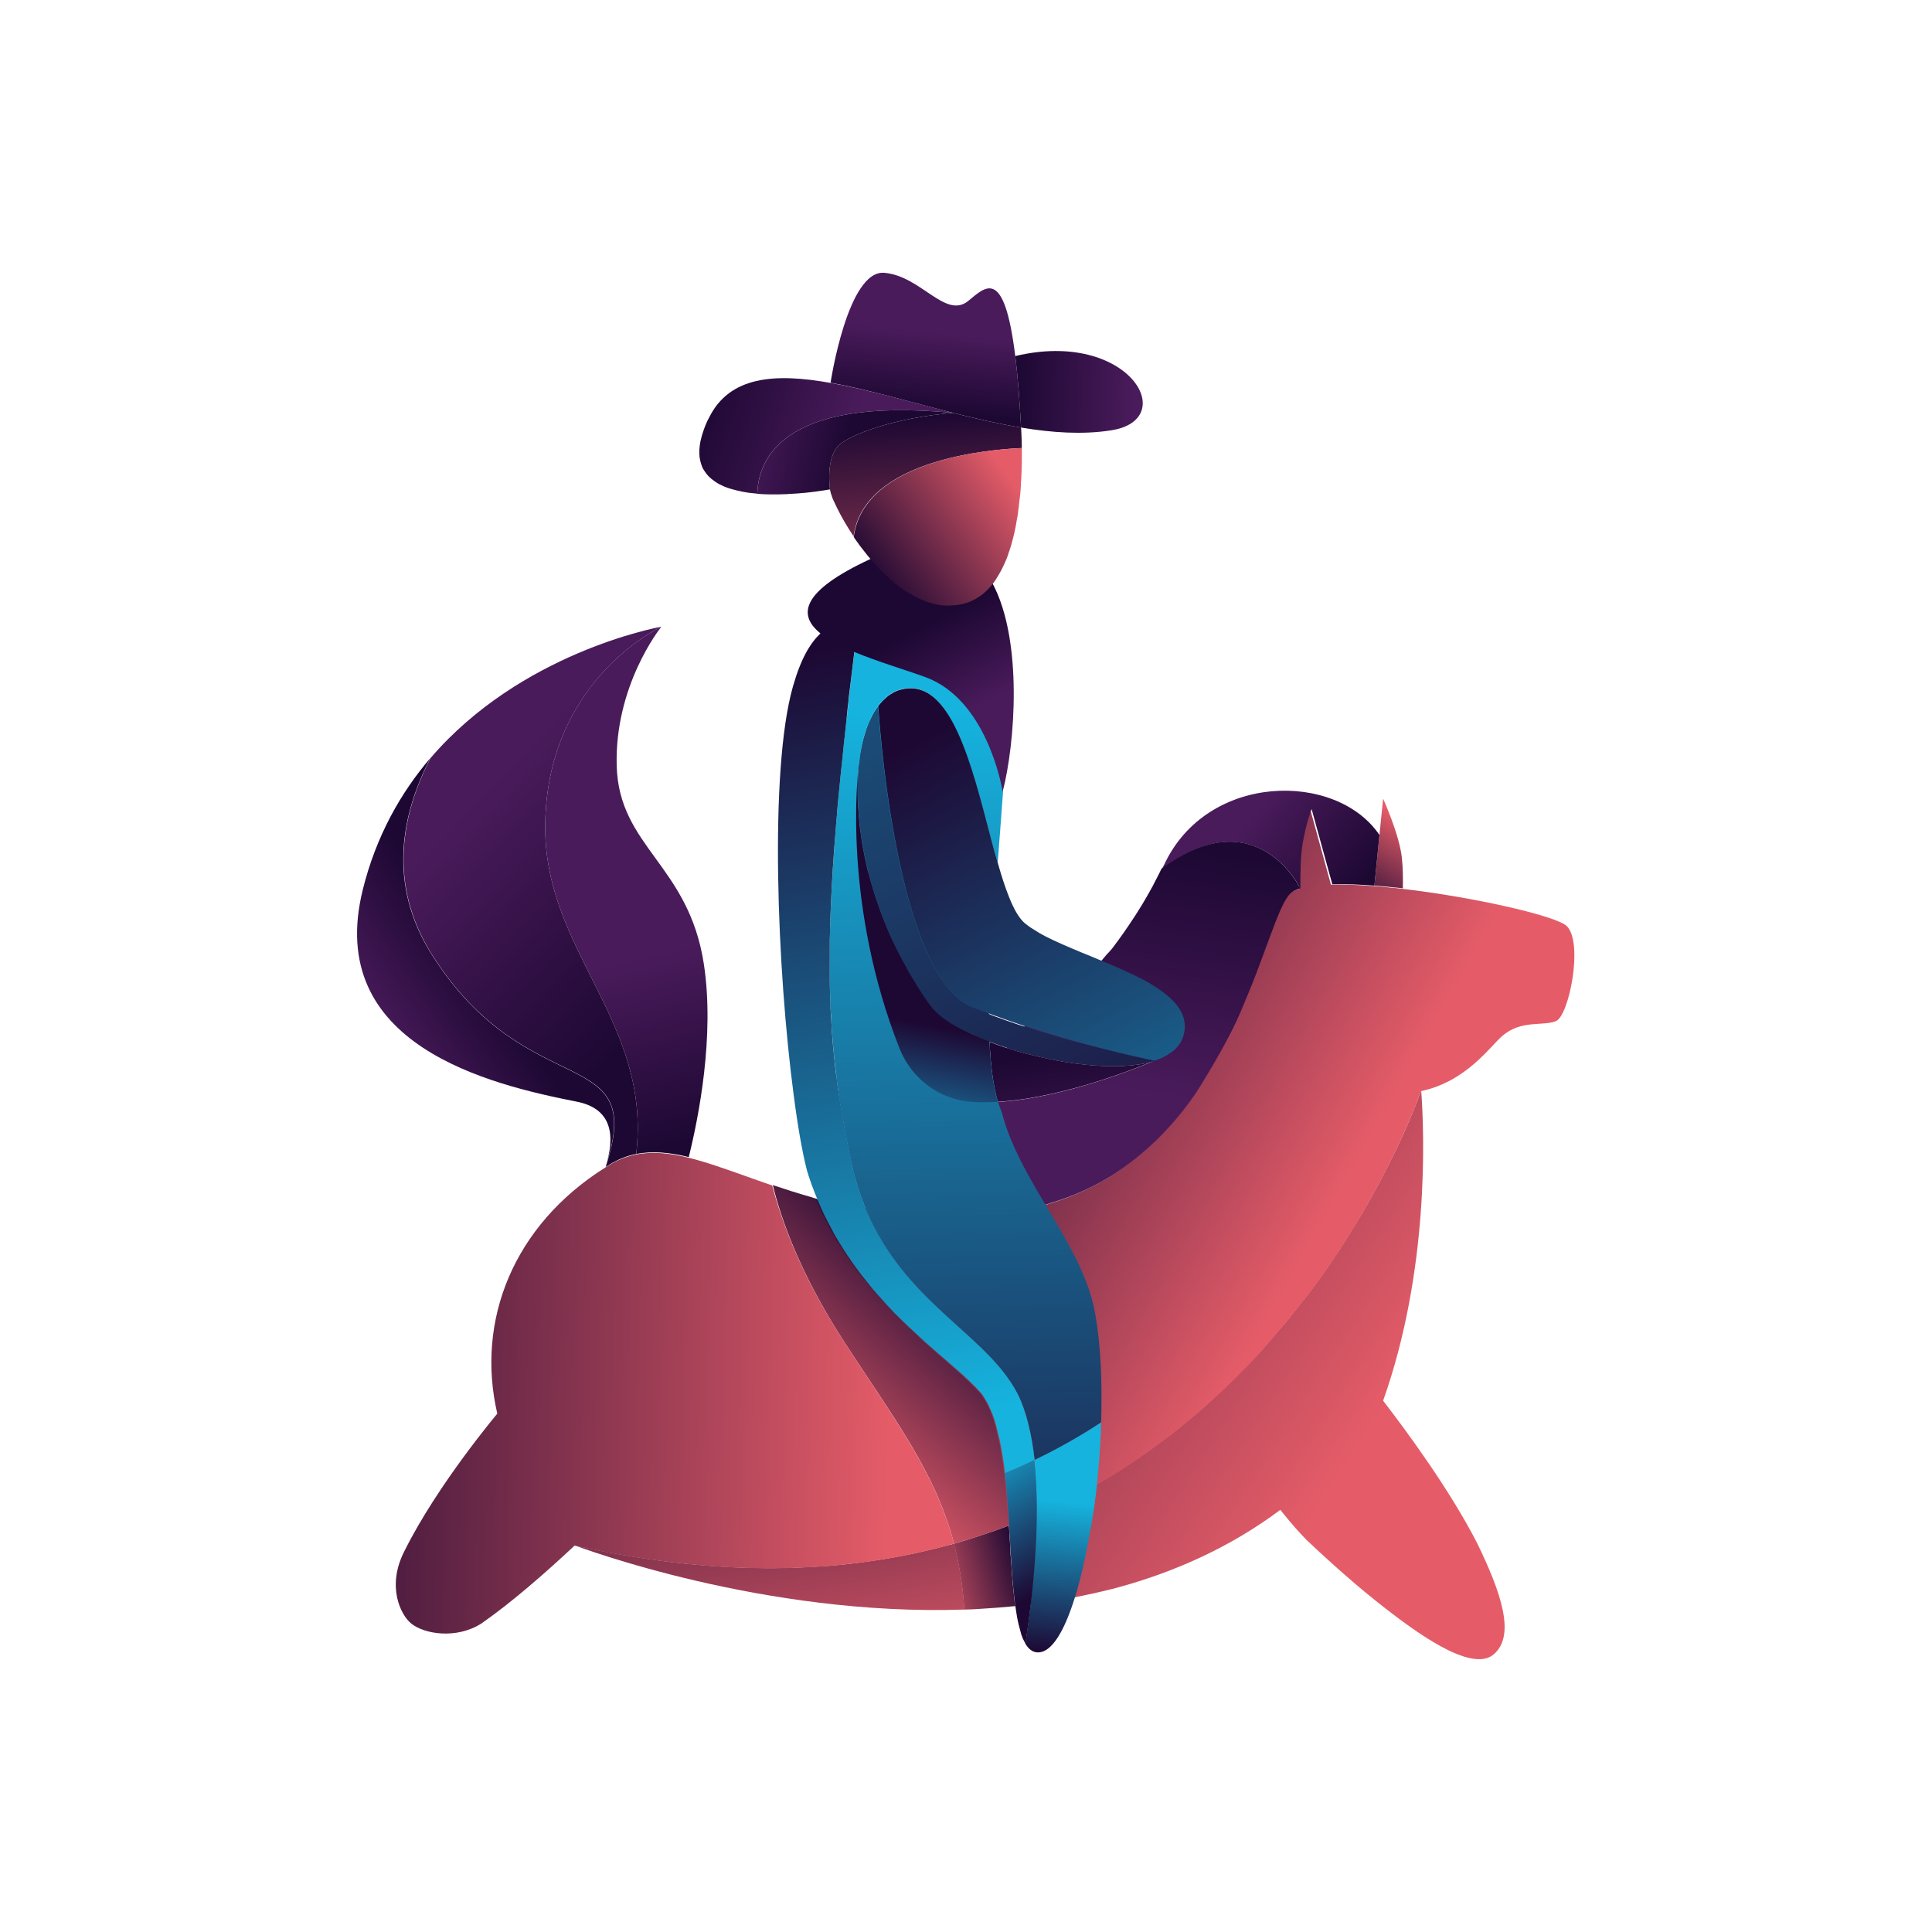 <?xml version="1.0" encoding="UTF-8"?> <!-- Generator: Adobe Illustrator 21.1.0, SVG Export Plug-In . SVG Version: 6.00 Build 0) --> <svg xmlns="http://www.w3.org/2000/svg" xmlns:xlink="http://www.w3.org/1999/xlink" x="0px" y="0px" viewBox="0 0 1000 1000" style="enable-background:new 0 0 1000 1000;" xml:space="preserve"> <style type="text/css"> .st0{fill:url(#SVGID_1_);} .st1{fill:url(#SVGID_2_);} .st2{fill:url(#SVGID_3_);} .st3{fill:url(#SVGID_4_);} .st4{fill:url(#SVGID_5_);} .st5{fill:url(#SVGID_6_);} .st6{fill:url(#SVGID_7_);} .st7{fill:url(#SVGID_8_);} .st8{fill:url(#SVGID_9_);} .st9{fill:url(#SVGID_10_);} .st10{fill:url(#SVGID_11_);} .st11{fill:url(#SVGID_12_);} .st12{fill:url(#SVGID_13_);} .st13{fill:url(#SVGID_14_);} .st14{fill:url(#SVGID_15_);} .st15{fill:url(#SVGID_16_);} .st16{fill:url(#SVGID_17_);} .st17{fill:url(#SVGID_18_);} .st18{fill:url(#SVGID_19_);} .st19{fill:url(#SVGID_20_);} .st20{fill:url(#SVGID_21_);} .st21{fill:url(#SVGID_22_);} .st22{fill:url(#SVGID_23_);} .st23{fill:url(#SVGID_24_);} .st24{fill:url(#SVGID_25_);} .st25{fill:url(#SVGID_26_);} .st26{fill:url(#SVGID_27_);} .st27{fill:url(#SVGID_28_);} .st28{fill:url(#SVGID_29_);} .st29{fill:url(#SVGID_30_);} .st30{fill:url(#SVGID_31_);} .st31{fill:url(#SVGID_32_);} .st32{fill:url(#SVGID_33_);} .st33{fill:url(#SVGID_34_);} .st34{fill:url(#SVGID_35_);} .st35{fill:url(#SVGID_36_);} .st36{fill:url(#SVGID_37_);} .st37{fill:url(#SVGID_38_);} </style> <g id="Layer_2"> </g> <g id="logo"> <g> <g id="пони_1_"> <g id="хвост"> <linearGradient id="SVGID_1_" gradientUnits="userSpaceOnUse" x1="361.377" y1="588.934" x2="338.474" y2="492.851"> <stop offset="0" style="stop-color:#1D0833"></stop> <stop offset="1" style="stop-color:#4A1B5B"></stop> </linearGradient> <path class="st0" d="M356.5,598.9c-9.8-2.4-18.7-3.3-27.2-1.6c8-68.5-47.1-104.4-47.1-168.9c0-74.7,57.4-102.7,60.1-104 c0,0,0,0,0,0c-1,1.3-24.2,30.7-23.1,71.9c1.1,42.1,37.2,51.2,45.1,102.6C370,536.1,361.6,578.4,356.5,598.9z"></path> <linearGradient id="SVGID_2_" gradientUnits="userSpaceOnUse" x1="252.541" y1="508.604" x2="200.589" y2="543.239"> <stop offset="0" style="stop-color:#1D0833"></stop> <stop offset="1" style="stop-color:#4A1B5B"></stop> </linearGradient> <path class="st1" d="M313.4,604.1c5.1-16,3.7-30.3-15-33.9c-44.4-8.8-130.7-29-110.6-109.8c6.9-27.8,19.7-50.2,35-68.1 c-14.8,28.5-22.6,65,0.7,101.8C273.3,572.9,335.1,538.6,313.4,604.1z"></path> <linearGradient id="SVGID_3_" gradientUnits="userSpaceOnUse" x1="363.553" y1="498.219" x2="258.538" y2="398.231"> <stop offset="0" style="stop-color:#1D0833"></stop> <stop offset="1" style="stop-color:#4A1B5B"></stop> </linearGradient> <path class="st2" d="M282.2,428.4c0,64.5,55.1,100.4,47.1,168.9c-4.2,0.8-8.2,2.3-12.2,4.5c-1.2,0.7-2.4,1.5-3.6,2.2 c21.7-65.5-40.2-31.2-89.9-109.9c-23.2-36.8-15.5-73.3-0.7-101.8l0,0c46.5-54.2,116.5-67.4,119.4-67.9 C339.6,325.7,282.2,353.8,282.2,428.4z"></path> </g> <g id="пони"> <linearGradient id="SVGID_4_" gradientUnits="userSpaceOnUse" x1="529.167" y1="808.894" x2="478.435" y2="823.791"> <stop offset="0" style="stop-color:#1D0833"></stop> <stop offset="1" style="stop-color:#E55C68"></stop> </linearGradient> <path class="st3" d="M525.6,831.3c-7,0.7-13.9,1.2-20.8,1.6c-1.9,0.1-3.8,0.2-5.7,0.2c-0.8-12.5-2.7-23.7-5.4-34.1 c3-0.9,6.1-1.7,9-2.7c1.1-0.3,2.2-0.7,3.2-1c1.9-0.6,3.8-1.3,5.7-1.9c0.4-0.1,0.8-0.3,1.2-0.4c1.8-0.6,3.6-1.2,5.4-1.9 c1.4-0.5,2.7-1,4-1.5c0,0.5,0.1,1,0.1,1.5c0.2,3.2,0.4,6.4,0.6,9.6c0,0.7,0.1,1.5,0.1,2.2c0,1.3,0.1,2.6,0.3,3.9 c0.4,7,0.9,13.6,1.6,19.6c0.1,0.9,0.2,1.9,0.3,2.9C525.4,829.9,525.5,830.6,525.6,831.3z"></path> <linearGradient id="SVGID_5_" gradientUnits="userSpaceOnUse" x1="375.253" y1="678.39" x2="412.094" y2="893.999"> <stop offset="0" style="stop-color:#1D0833"></stop> <stop offset="1" style="stop-color:#E55C68"></stop> </linearGradient> <path class="st4" d="M493.8,799c2.7,10.4,4.6,21.6,5.4,34.1c-104.1,3.6-198.9-32.2-201.7-33.2c4.5,1,9,2,13.4,2.8 c2.2,0.4,4.4,0.9,6.6,1.3c0,0,0,0,0.1,0c5.7,1,11.4,2,17,2.8c9.6,1.4,19.1,2.6,28.3,3.3c3.7,0.3,7.3,0.6,10.9,0.8 c14.8,0.9,29.1,1,42.9,0.3c4-0.2,7.9-0.4,11.8-0.7c7.8-0.6,15.5-1.5,22.9-2.6c3.7-0.5,7.4-1.1,11.1-1.8c1.8-0.3,3.6-0.7,5.4-1 c3.6-0.7,7.2-1.4,10.7-2.3c3.5-0.8,7-1.6,10.4-2.6C490.6,799.9,492.2,799.4,493.8,799z"></path> <linearGradient id="SVGID_6_" gradientUnits="userSpaceOnUse" x1="360.642" y1="522.621" x2="705.496" y2="746.685"> <stop offset="0" style="stop-color:#1D0833"></stop> <stop offset="1" style="stop-color:#E55C68"></stop> </linearGradient> <path class="st5" d="M773,856.4c-11.8,9.9-42.2-13.3-55.8-23.8c-13.6-10.5-27.9-23.2-40.8-35.4c-3.8-3.8-8.6-9.3-13.7-15.7 c-26.1,19.5-55.2,32.4-85.3,40.5c0,0-14.1,3.7-30.1,6.4c-4.5,0.8-9.2,1.5-13.8,2c-0.1,0-0.2,0-0.3,0c-2.5,0.3-5.1,0.6-7.6,0.9 c-0.1-0.7-0.2-1.4-0.3-2.1c-0.1-0.9-0.2-1.9-0.3-2.9c-0.7-6-1.2-12.6-1.6-19.6c-0.1-1.3-0.2-2.6-0.3-3.9c0-0.7-0.1-1.4-0.1-2.2 c-0.2-3.2-0.4-6.4-0.6-9.6c0-0.5,0-1-0.1-1.5c0.9-0.3,1.8-0.7,2.8-1.1c1.6-0.6,3.3-1.3,4.9-2h0c0.4-0.2,0.8-0.3,1.2-0.5 c1.3-0.5,2.5-1,3.7-1.5c0.6-0.3,1.2-0.5,1.8-0.8c1.7-0.7,3.4-1.5,5-2.2c1.6-0.7,3.3-1.5,4.9-2.3c2-1,4-1.9,6-2.9 c2-1,3.9-2,5.8-3c0,0,0,0,0,0s0,0,0,0c1.4-0.7,2.7-1.4,4-2.1c1.7-0.9,3.4-1.9,5.1-2.9c1.4-0.8,2.8-1.6,4.2-2.4 c1.1-0.7,2.2-1.3,3.4-2c1.5-0.9,3-1.8,4.5-2.8c1.5-0.9,3-1.9,4.4-2.9c1.3-0.8,2.6-1.7,3.9-2.6c1.3-0.8,2.6-1.7,3.8-2.6 c1.9-1.3,3.8-2.6,5.6-4c1.8-1.3,3.6-2.6,5.3-3.9c0.1-0.1,0.1-0.1,0.2-0.2c1.4-1,2.7-2.1,4.1-3.1c2.2-1.7,4.4-3.4,6.5-5.2 c1.4-1.2,2.8-2.3,4.2-3.5c4.4-3.7,8.7-7.5,12.9-11.4c0.7-0.7,1.4-1.3,2.1-2c0.9-0.8,1.8-1.6,2.6-2.5c1.4-1.4,2.8-2.7,4.2-4.1 c1.4-1.4,2.8-2.7,4.1-4.1c1.2-1.3,2.5-2.5,3.7-3.8c1.3-1.3,2.5-2.7,3.8-4c0.9-0.9,1.7-1.9,2.6-2.9c0.8-0.9,1.6-1.8,2.4-2.7 c0,0,0.1-0.1,0.1-0.2c0.7-0.8,1.5-1.7,2.2-2.5c0.8-0.9,1.6-1.8,2.4-2.8c1-1.2,2-2.3,3-3.5c0.8-0.9,1.6-1.9,2.4-2.8 c0.8-0.9,1.6-1.9,2.3-2.9c0.8-1,1.6-2,2.5-3.1c0.1-0.1,0.2-0.3,0.3-0.4c0.4-0.5,0.8-1,1.1-1.4c0.7-0.9,1.5-1.9,2.2-2.8 c0.2-0.2,0.4-0.5,0.6-0.7c0.3-0.3,0.6-0.7,0.8-1c1.5-2,3-3.9,4.5-5.9c0.1-0.2,0.3-0.5,0.5-0.7c1.5-2.1,3-4.2,4.5-6.3 c1.3-1.8,2.5-3.6,3.7-5.4c1.1-1.6,2.2-3.2,3.3-4.9c0.7-1.1,1.5-2.2,2.2-3.4c0.7-1.1,1.4-2.2,2.1-3.3c0.9-1.4,1.7-2.8,2.6-4.1 c0.7-1.2,1.4-2.4,2.2-3.6c0.7-1.2,1.5-2.4,2.2-3.6c0.7-1.2,1.4-2.3,2-3.4c4.5-7.7,8.5-15,11.9-21.7c0.5-0.9,0.9-1.8,1.4-2.7 c0.9-1.8,1.7-3.5,2.5-5.1c0.9-1.9,1.8-3.7,2.6-5.4c0.3-0.6,0.6-1.2,0.8-1.7c0.3-0.7,0.7-1.5,1-2.2c1.3-2.9,2.5-5.6,3.5-8 c0.3-0.6,0.5-1.3,0.8-1.9c0-0.1,0-0.1,0.1-0.2c0.4-1.1,0.9-2.1,1.3-3.1c1-2.6,1.9-4.7,2.5-6.4c0.2-0.7,0.5-1.3,0.7-1.8 c0.6-1.5,0.8-2.3,0.8-2.3c1.7,22.9,4.2,93.4-19.7,160.7c12.1,15.7,34.6,46.2,48.8,74C776.8,824,784.8,846.6,773,856.4z"></path> <linearGradient id="SVGID_7_" gradientUnits="userSpaceOnUse" x1="700.769" y1="470.103" x2="728.148" y2="424.807"> <stop offset="0" style="stop-color:#1D0833"></stop> <stop offset="1" style="stop-color:#E55C68"></stop> </linearGradient> <path class="st6" d="M726.1,459.8L726.1,459.8c-1.6-0.2-3.2-0.4-4.8-0.5h-0.1c-3.4-0.4-6.6-0.7-9.8-0.9l2.6-26.2l1.9-18.8 c0,0,8.4,18.5,9.7,30.5C726.2,449.4,726.2,455.2,726.1,459.8z"></path> <linearGradient id="SVGID_8_" gradientUnits="userSpaceOnUse" x1="499.729" y1="657.06" x2="415.177" y2="754.295"> <stop offset="0" style="stop-color:#1D0833"></stop> <stop offset="1" style="stop-color:#E55C68"></stop> </linearGradient> <path class="st7" d="M522.3,789.6c-1.3,0.5-2.7,1-4,1.5c-1.8,0.7-3.6,1.3-5.4,1.9c-0.4,0.1-0.8,0.3-1.2,0.4 c-1.9,0.7-3.8,1.3-5.7,1.9c-1.1,0.3-2.1,0.7-3.2,1c-3,0.9-6,1.8-9,2.7c-9.9-37.8-31.4-65-57.9-106.1 c-22.1-34.4-31.8-62.5-35.9-79.5c6.2,2.1,12.8,4.2,19.8,6.2v0c1,0.3,2,0.7,3.1,0.9c1,2.5,2.1,5,3.3,7.4c0.6,1.2,1.2,2.4,1.8,3.6 c0.3,0.7,0.7,1.3,1,1.9c0.6,1.1,1.2,2.3,1.8,3.4c0.7,1.3,1.4,2.5,2.1,3.7c0.1,0.2,0.2,0.4,0.4,0.6c0.8,1.4,1.6,2.8,2.5,4.1 c1,1.5,2,3.1,2.9,4.5c1,1.5,2,3,3,4.4c1,1.4,2.1,2.9,3.1,4.2c1,1.4,2.1,2.8,3.2,4.1c0.5,0.7,1.1,1.3,1.6,2 c1.1,1.3,2.2,2.6,3.2,3.9c1.1,1.3,2.2,2.5,3.3,3.7c0.6,0.6,1.1,1.2,1.7,1.8c0.5,0.6,1.1,1.2,1.6,1.8c0.8,0.8,1.6,1.7,2.4,2.5 c0.6,0.7,1.3,1.3,1.9,2c4.6,4.7,9.2,9,13.6,12.9c1,0.9,2.1,1.9,3.1,2.8c6.2,5.5,12,10.4,17,14.8c0.7,0.6,1.3,1.1,1.9,1.7 c1.9,1.7,3.7,3.4,5.2,5c0.4,0.4,0.7,0.8,1.1,1.1c0.7,0.7,1.4,1.4,2,2.1c0.5,0.5,0.9,1.1,1.3,1.6c0.4,0.5,0.8,1.1,1.1,1.7 c0.4,0.7,0.8,1.4,1.2,2.1c0.2,0.4,0.4,0.7,0.6,1.1c0.2,0.4,0.4,0.7,0.5,1.1c0.5,1.1,1,2.3,1.5,3.5c0.2,0.6,0.5,1.2,0.7,1.9 c0.2,0.6,0.4,1.2,0.6,1.8c0.2,0.8,0.5,1.6,0.7,2.4c0.6,2,1.1,4.1,1.5,6.2c0.2,0.7,0.3,1.5,0.5,2.2c0.3,1.4,0.5,2.7,0.8,4.1 c0.6,3.4,1.1,7,1.6,10.7c0,0.5,0.1,1,0.2,1.5h0c0.1,1.2,0.2,2.3,0.4,3.5c0.1,1.2,0.2,2.4,0.4,3.6c0.1,1.2,0.2,2.3,0.3,3.6 c0.1,1.2,0.2,2.4,0.3,3.6c0.2,2.4,0.4,4.8,0.5,7.2C522.1,785.7,522.2,787.7,522.3,789.6z"></path> <linearGradient id="SVGID_9_" gradientUnits="userSpaceOnUse" x1="119.5" y1="716.619" x2="461.736" y2="725.477"> <stop offset="0" style="stop-color:#1D0833"></stop> <stop offset="1" style="stop-color:#E55C68"></stop> </linearGradient> <path class="st8" d="M435.9,692.9c26.5,41.2,48,68.4,57.9,106.1c-1.6,0.4-3.2,0.9-4.8,1.3c-3.4,0.9-6.9,1.8-10.4,2.6 c-3.5,0.8-7.1,1.6-10.7,2.3c-1.8,0.4-3.6,0.7-5.4,1c-3.6,0.7-7.3,1.2-11.1,1.8c-7.4,1.1-15.1,1.9-22.9,2.6 c-3.9,0.3-7.9,0.6-11.8,0.7c-13.8,0.7-28,0.6-42.9-0.3c-3.6-0.2-7.2-0.5-10.9-0.8c-9.2-0.8-18.7-1.9-28.3-3.3 c-5.6-0.8-11.3-1.8-17-2.8c0,0,0,0-0.1,0c-2.2-0.4-4.4-0.8-6.6-1.3c-4.4-0.9-8.9-1.8-13.4-2.8c0,0,0,0-0.1,0 c-15.5,14.5-32.6,29.4-48.2,40.3c-13,8.3-29.7,5.5-36.4,0c-5.4-4.4-12.9-19.3-3.4-37.6c17-34.2,48-71,48-71 c-11.2-48.1,8.3-97.5,55.9-127.4h0c1.2-0.7,2.4-1.5,3.6-2.2c4-2.2,8.1-3.7,12.2-4.5c8.5-1.7,17.4-0.8,27.2,1.6 c9,2.2,18.8,5.7,29.5,9.5c4.4,1.6,9.1,3.2,13.9,4.9C404.1,630.4,413.7,658.5,435.9,692.9z"></path> <linearGradient id="SVGID_10_" gradientUnits="userSpaceOnUse" x1="454.915" y1="514.288" x2="680.187" y2="641.72"> <stop offset="0" style="stop-color:#1D0833"></stop> <stop offset="1" style="stop-color:#E55C68"></stop> </linearGradient> <path class="st9" d="M805.4,528.5c-6.7,2.8-17.9-0.8-27.7,7.6c-6.4,5.4-18.6,23.7-42.3,28.7c0,0-0.3,0.8-0.8,2.3 c-0.2,0.5-0.4,1.1-0.7,1.8c-0.6,1.7-1.4,3.8-2.5,6.4c-0.4,1-0.8,2-1.3,3.1c0,0.1,0,0.1-0.1,0.2c-0.3,0.6-0.5,1.2-0.8,1.9 c-1,2.4-2.2,5.1-3.5,8c-0.3,0.7-0.7,1.5-1,2.2c-0.3,0.6-0.6,1.2-0.8,1.7c-0.8,1.7-1.7,3.6-2.6,5.4c-0.8,1.7-1.6,3.4-2.5,5.1 c-0.4,0.9-0.9,1.8-1.4,2.7c-3.4,6.7-7.4,14-11.9,21.7c-0.7,1.1-1.3,2.2-2,3.4c-0.7,1.2-1.4,2.4-2.2,3.6 c-0.7,1.2-1.4,2.4-2.2,3.6c-0.8,1.4-1.7,2.7-2.6,4.1c-0.7,1.1-1.4,2.2-2.1,3.3c-0.7,1.1-1.4,2.2-2.2,3.4 c-1.1,1.6-2.2,3.2-3.3,4.9c-1.2,1.8-2.4,3.6-3.7,5.4c-1.4,2.1-2.9,4.2-4.5,6.3c-0.2,0.2-0.3,0.4-0.5,0.7c-1.4,2-2.9,3.9-4.5,5.9 c-0.2,0.3-0.5,0.7-0.8,1c-0.2,0.2-0.4,0.5-0.6,0.7c-0.7,0.9-1.4,1.9-2.2,2.8c-0.4,0.5-0.7,1-1.1,1.4c-0.1,0.1-0.2,0.3-0.3,0.4 c-0.8,1-1.6,2.1-2.5,3.1c-0.7,0.9-1.5,1.9-2.3,2.9c-0.8,0.9-1.6,1.9-2.4,2.8c-1,1.2-2,2.4-3,3.5c-0.8,0.9-1.6,1.8-2.4,2.8 c-0.7,0.8-1.5,1.7-2.2,2.5c0,0-0.1,0.1-0.1,0.2c-0.8,0.9-1.6,1.8-2.4,2.7c-0.9,1-1.7,1.9-2.6,2.9c-1.3,1.4-2.5,2.7-3.8,4 c-1.2,1.3-2.4,2.6-3.7,3.8c-1.3,1.4-2.7,2.7-4.1,4.1c-1.4,1.4-2.8,2.7-4.2,4.1c-0.9,0.8-1.7,1.7-2.6,2.5c-0.7,0.7-1.4,1.3-2.1,2 c-4.2,3.9-8.4,7.7-12.9,11.4c-1.4,1.2-2.8,2.3-4.2,3.5c-2.1,1.7-4.3,3.5-6.5,5.2c-1.3,1-2.7,2.1-4.1,3.1c-0.1,0-0.1,0.1-0.2,0.2 c-1.8,1.3-3.6,2.6-5.3,3.9c-1.9,1.4-3.7,2.7-5.6,4c-1.3,0.9-2.5,1.8-3.8,2.6c-1.3,0.9-2.6,1.7-3.9,2.6c-1.4,1-2.9,1.9-4.4,2.9 c-1.5,0.9-3,1.9-4.5,2.8c-1.1,0.7-2.2,1.4-3.4,2c-1.4,0.8-2.8,1.6-4.2,2.4c-1.7,1-3.4,1.9-5.1,2.9c-1.3,0.7-2.6,1.5-4,2.1 c0,0,0,0,0,0s0,0,0,0c-1.9,1-3.9,2-5.8,3c-2,1-4,2-6,2.9c-1.6,0.8-3.3,1.5-4.9,2.3c-1.7,0.8-3.3,1.5-5,2.2 c-0.6,0.3-1.2,0.5-1.8,0.8c-1.2,0.5-2.5,1-3.7,1.5c-0.4,0.2-0.8,0.4-1.2,0.5h0c-1.6,0.7-3.2,1.3-4.9,2c-0.9,0.4-1.8,0.7-2.8,1.1 c-0.1-1.9-0.2-3.8-0.4-5.8c-0.2-2.4-0.3-4.8-0.5-7.2c-0.1-1.2-0.2-2.4-0.3-3.6c-0.1-1.2-0.2-2.4-0.3-3.6 c-0.1-1.2-0.2-2.4-0.4-3.6c-0.1-1.2-0.2-2.3-0.4-3.5h0c0-0.5-0.1-1-0.2-1.5c-0.4-3.7-1-7.2-1.6-10.7c-0.2-1.4-0.5-2.8-0.8-4.1 c-0.1-0.8-0.3-1.5-0.5-2.2c-0.5-2.2-1-4.2-1.5-6.2c-0.2-0.8-0.5-1.6-0.7-2.4c-0.2-0.6-0.4-1.2-0.6-1.8c-0.2-0.6-0.4-1.3-0.7-1.9 c-0.5-1.2-0.9-2.4-1.5-3.5c-0.2-0.4-0.3-0.7-0.5-1.1c-0.2-0.4-0.3-0.7-0.6-1.1c-0.4-0.7-0.8-1.4-1.2-2.1 c-0.4-0.6-0.7-1.1-1.1-1.7c-0.4-0.6-0.8-1.2-1.3-1.6c-0.6-0.7-1.3-1.4-2-2.1c-0.3-0.4-0.7-0.7-1.1-1.1c-1.6-1.6-3.3-3.2-5.2-5 c-0.6-0.6-1.2-1.1-1.9-1.7c-5-4.4-10.8-9.3-17-14.8c-1.1-0.9-2.1-1.9-3.1-2.8c-4.4-4-9-8.3-13.6-12.9c-0.7-0.6-1.3-1.3-1.9-2 c-0.8-0.8-1.6-1.7-2.4-2.5c-0.6-0.6-1.1-1.2-1.6-1.8c-0.6-0.6-1.1-1.2-1.7-1.8c-1.1-1.2-2.2-2.5-3.3-3.7 c-1.1-1.3-2.1-2.5-3.2-3.9c-0.5-0.7-1.1-1.3-1.6-2c-1.1-1.3-2.1-2.7-3.2-4.1c-1-1.4-2.1-2.8-3.1-4.2c-1-1.4-2-2.9-3-4.4 c-1-1.5-2-3-2.9-4.5c-0.8-1.3-1.7-2.7-2.5-4.1c-0.1-0.2-0.3-0.4-0.4-0.6c-0.7-1.2-1.4-2.4-2.1-3.7c-0.6-1.1-1.2-2.2-1.8-3.4 c-0.3-0.6-0.7-1.2-1-1.9c-0.6-1.2-1.2-2.4-1.8-3.6c-1.1-2.4-2.2-4.9-3.3-7.4c6.5,1.8,14.8,3.3,24.1,4.4v0c0.2,0,0.5,0,0.7,0.1h0 c32,3.8,74.7,3.6,93-1.3c1.4-0.4,2.7-0.8,3.7-1.2c17.9-5.4,33-14,45.8-24.8c11.2-9.3,20.6-20.1,28.5-31.5 c0,0,17.2-26.5,24.7-45.5c1.7-4.1,3.4-8.1,5-12.1c1.5-3.8,2.9-7.5,4.2-11l4.8-13c4.1-11,7.3-19.1,10.5-22.1 c1.2-1.1,2.9-2,5.1-2.7c-0.1-7.2,0-17,1.2-23.6c2-11.4,4.6-17.5,4.6-17.5l10.7,38.9c6.4-0.2,13.9,0.1,21.8,0.7 c3.2,0.2,6.5,0.5,9.8,0.9h0.1c1.5,0.1,3.2,0.3,4.8,0.5h0c38.1,4.4,81.1,14.3,85.7,19.5C819.6,488.3,812.1,525.7,805.4,528.5z"></path> </g> <g id="грива"> <linearGradient id="SVGID_11_" gradientUnits="userSpaceOnUse" x1="694.071" y1="469.646" x2="643.045" y2="427.558"> <stop offset="0" style="stop-color:#1D0833"></stop> <stop offset="1" style="stop-color:#4A1B5B"></stop> </linearGradient> <path class="st10" d="M714,432.2l-2.6,26.2c-7.9-0.6-15.4-0.9-21.8-0.7l-10.7-38.9c0,0-2.6,6.1-4.6,17.5 c-1.2,6.5-1.3,16.4-1.2,23.6c0,0-22.5-46.7-71.6-10.3c0.4-0.7,0.7-1.4,1.1-2.1C624.9,399.7,691.8,399.2,714,432.2z"></path> <linearGradient id="SVGID_12_" gradientUnits="userSpaceOnUse" x1="605.884" y1="438.064" x2="587.162" y2="567.006"> <stop offset="0" style="stop-color:#1D0833"></stop> <stop offset="1" style="stop-color:#4A1B5B"></stop> </linearGradient> <path class="st11" d="M673,459.8c-2.2,0.7-4,1.6-5.1,2.7c-3.2,3-6.4,11.1-10.5,22.1l-4.8,13c-1.3,3.5-2.7,7.2-4.2,11 c-1.6,3.9-3.2,7.9-5,12.1c-7.5,19-24.7,45.5-24.7,45.5c-7.9,11.4-17.3,22.2-28.5,31.5c-12.7,10.7-27.8,19.4-45.8,24.8 c-1.1,0.4-2.3,0.8-3.7,1.2c-2.5-4.2-4.9-8.3-7.3-12.5c-1.1-2-2.2-4-3.2-5.9c-1.2-2.2-2.3-4.5-3.4-6.7c-0.6-1.3-1.2-2.5-1.8-3.8 c-1.5-3.3-2.9-6.8-4.1-10.2c-0.2-0.5-0.3-1-0.5-1.5h0c-0.7-2.1-1.4-4.3-1.9-6.5c-0.8-1.9-1.5-4-2.2-6.2 c36.2-2.1,78.2-20.1,80.8-21.2c-1.4,0.5-3,0.8-4.6,1.2c-0.9,0.2-1.9,0.3-2.9,0.5c-2.6,0.4-5.4,0.7-8.3,0.8 c-0.8,0.1-1.6,0.1-2.5,0.1c-1.7,0-3.5,0-5.3,0c-9.6-0.2-20.2-1.5-30.6-3.7c-7.4-1.5-14.8-3.4-21.7-5.6c-0.1-1.4-0.1-2.9-0.1-4.4 c2.8-2,5.7-4.1,8.6-6.3h0c0.2-0.2,0.5-0.4,0.7-0.6c14.4-10.7,30.5-23.6,39.6-33.8c0.9-1.1,1.8-2.1,2.6-3.1 c1.5-1.5,2.9-3.1,3.9-4.5c3.4-4.5,6.7-9.2,9.9-14.1c1.1-1.7,2.2-3.3,3.2-5c1.1-1.7,2.1-3.4,3.1-5.1c0.5-0.8,1-1.7,1.5-2.6 c1.6-2.7,3-5.4,4.4-8.2c0.9-1.7,1.8-3.5,2.6-5.2v0C650.5,413.1,673,459.8,673,459.8z"></path> <linearGradient id="SVGID_13_" gradientUnits="userSpaceOnUse" x1="554.153" y1="544.212" x2="563.816" y2="611.451"> <stop offset="0" style="stop-color:#1D0833"></stop> <stop offset="1" style="stop-color:#4A1B5B"></stop> </linearGradient> <path class="st12" d="M597.2,549.1c-2.6,1.1-44.6,19.1-80.8,21.2c-2.4-8.4-3.7-18.9-4.2-31c2.9,1.1,6,2.2,9.1,3.2 c6.9,2.2,14.3,4.1,21.7,5.6c10.4,2.2,21,3.5,30.6,3.7c1.8,0,3.6,0,5.3,0c0.9,0,1.7,0,2.5-0.1c2.9-0.1,5.7-0.4,8.3-0.8 c1-0.2,2-0.3,2.9-0.5C594.2,549.9,595.8,549.6,597.2,549.1z"></path> </g> </g> <g> <linearGradient id="SVGID_14_" gradientUnits="userSpaceOnUse" x1="563.857" y1="781.623" x2="567.207" y2="780.981"> <stop offset="0" style="stop-color:#1D0833"></stop> <stop offset="1" style="stop-color:#E55C68"></stop> </linearGradient> <path class="st13" d="M566.7,775.8c0-0.4,0.1-0.8,0.2-1.1C566.8,775,566.7,775.4,566.7,775.8c-0.2,2-0.5,4-0.8,6.1 c-0.3,2-0.6,4-0.9,6c0.3-2,0.6-4,0.9-6C566.1,779.8,566.4,777.8,566.7,775.8z"></path> <linearGradient id="SVGID_15_" gradientUnits="userSpaceOnUse" x1="569.33" y1="741.309" x2="569.902" y2="741.2"> <stop offset="0" style="stop-color:#1D0833"></stop> <stop offset="1" style="stop-color:#E55C68"></stop> </linearGradient> <path class="st14" d="M569.7,739.6c0,0.4,0,0.8,0,1.2c0,0.7,0,1.3-0.1,2c0-0.7,0.1-1.3,0.1-2C569.7,740.5,569.7,740,569.7,739.6z "></path> <linearGradient id="SVGID_16_" gradientUnits="userSpaceOnUse" x1="520.198" y1="761.423" x2="519.439" y2="762.147"> <stop offset="0" style="stop-color:#1D0833"></stop> <stop offset="0.585" style="stop-color:#923952"></stop> <stop offset="1" style="stop-color:#E55C68"></stop> </linearGradient> <path class="st15" d="M520.1,762.4L520.1,762.4c-0.1-0.5-0.2-1-0.2-1.6C519.9,761.4,520,761.9,520.1,762.4z"></path> <linearGradient id="SVGID_17_" gradientUnits="userSpaceOnUse" x1="542.469" y1="855.764" x2="550.021" y2="777.498"> <stop offset="0" style="stop-color:#1D0833"></stop> <stop offset="1" style="stop-color:#15B3DE"></stop> </linearGradient> <path class="st16" d="M569.9,736.2c0,0.3,0,0.7,0,1c0,0.8-0.1,1.6-0.1,2.5c0,0.4,0,0.8,0,1.2c0,0.7,0,1.3-0.1,2v0.2 c-0.1,1.2-0.2,2.5-0.2,3.8c0,0.5,0,1-0.1,1.5c-0.1,1.2-0.2,2.5-0.2,3.7c-0.2,2.5-0.4,5-0.6,7.5c-0.3,3.2-0.6,6.4-0.9,9.6 c-0.2,1.8-0.4,3.5-0.6,5.3c0,0,0,0.1,0,0.1c0,0.2-0.1,0.4-0.1,0.6c0,0.2,0,0.4-0.1,0.6c-0.2,2-0.5,4-0.8,6.1c-0.2,1-0.3,2-0.5,3 c-0.2,1-0.3,2-0.5,3c0,0.1,0,0.3-0.1,0.4v0c-0.2,1.6-0.5,3.1-0.8,4.6c-0.1,0.7-0.2,1.4-0.4,2.1c-0.2,0.9-0.3,1.9-0.5,2.8 c-0.2,1-0.4,2-0.6,3c-2,10.8-4.5,20.7-7.3,29c-0.3,0.9-0.6,1.7-0.9,2.6c-4.7,13.3-10.3,22-16.2,22.8c-2.1,0.3-3.9-0.3-5.4-1.7 c-0.3-0.2-0.5-0.5-0.8-0.8c-0.2-0.3-0.5-0.6-0.7-0.9c-0.2-0.3-0.4-0.7-0.7-1v0c3.8-24.9,8-63.5,4.6-95.1 C547.7,749.7,559.1,743.2,569.9,736.2z"></path> <linearGradient id="SVGID_18_" gradientUnits="userSpaceOnUse" x1="518.545" y1="579.789" x2="520.454" y2="579.789"> <stop offset="0" style="stop-color:#1D0833"></stop> <stop offset="1" style="stop-color:#15B3DE"></stop> </linearGradient> <path class="st17" d="M520.5,583.1c-0.7-2.1-1.4-4.3-1.9-6.5C519.1,578.7,519.7,580.9,520.5,583.1z"></path> <linearGradient id="SVGID_19_" gradientUnits="userSpaceOnUse" x1="520.454" y1="583.811" x2="520.961" y2="583.811"> <stop offset="0" style="stop-color:#1D0833"></stop> <stop offset="1" style="stop-color:#15B3DE"></stop> </linearGradient> <path class="st18" d="M521,584.6c-0.2-0.5-0.4-1-0.5-1.5h0C520.6,583.6,520.8,584.1,521,584.6z"></path> <linearGradient id="SVGID_20_" gradientUnits="userSpaceOnUse" x1="518.545" y1="579.789" x2="520.454" y2="579.789"> <stop offset="0" style="stop-color:#1D0833"></stop> <stop offset="1" style="stop-color:#4A1B5B"></stop> </linearGradient> <path class="st19" d="M520.5,583.1c-0.7-2.1-1.4-4.3-1.9-6.5C519.1,578.7,519.7,580.9,520.5,583.1z"></path> <linearGradient id="SVGID_21_" gradientUnits="userSpaceOnUse" x1="520.454" y1="583.811" x2="520.961" y2="583.811"> <stop offset="0" style="stop-color:#1D0833"></stop> <stop offset="1" style="stop-color:#4A1B5B"></stop> </linearGradient> <path class="st20" d="M521,584.6c-0.2-0.5-0.4-1-0.5-1.5h0C520.6,583.6,520.8,584.1,521,584.6z"></path> <linearGradient id="SVGID_22_" gradientUnits="userSpaceOnUse" x1="543.84" y1="820.109" x2="499.571" y2="749.758"> <stop offset="0" style="stop-color:#1D0833"></stop> <stop offset="1" style="stop-color:#15B3DE"></stop> </linearGradient> <path class="st21" d="M530.8,850.7c-0.2-0.4-0.5-0.8-0.7-1.2c-0.2-0.5-0.5-1-0.7-1.4c-0.2-0.5-0.4-1-0.6-1.6 c-0.2-0.5-0.4-1.1-0.5-1.7c-0.7-2.4-1.4-5.1-1.9-8c-0.4-2.3-0.8-4.9-1.1-7.5c-0.1-0.9-0.2-1.9-0.3-2.8c-0.7-6-1.2-12.6-1.6-19.6 c-0.1-1.3-0.2-2.6-0.3-3.9c0-0.7-0.1-1.4-0.1-2.2c-0.2-3.2-0.4-6.3-0.6-9.6c-0.1-2.4-0.3-4.8-0.5-7.3c-0.2-2.4-0.3-4.8-0.5-7.2 c-0.1-1.2-0.2-2.4-0.3-3.6c-0.1-1.2-0.2-2.4-0.3-3.6c-0.1-1.2-0.2-2.4-0.4-3.5c-0.1-1.2-0.2-2.3-0.4-3.5c0.4-0.2,0.8-0.3,1.1-0.5 c4.9-2,9.6-4.1,14.2-6.3C538.9,787.1,534.6,825.8,530.8,850.7z"></path> <linearGradient id="SVGID_23_" gradientUnits="userSpaceOnUse" x1="506.245" y1="896.356" x2="493.999" y2="368.125"> <stop offset="0" style="stop-color:#1D0833"></stop> <stop offset="1" style="stop-color:#15B3DE"></stop> </linearGradient> <path class="st22" d="M570.1,726.2c0,2.4,0,4.8-0.1,7.3c0,0.9,0,1.8-0.1,2.7c-10.8,7.1-22.2,13.6-34.4,19.4 c-1.5-13.2-4.2-25.2-9-34.4c-16.2-31.2-58.4-46.6-78.7-96.2c-3.1-7.5-5.7-15.9-7.6-25.2c-0.5-2.1-0.9-4.2-1.3-6.3 c-0.4-2.1-0.8-4.2-1.2-6.2c-0.1-0.5-0.2-1-0.3-1.5c-0.5-2.6-0.9-5.1-1.4-7.7c-0.2-1.4-0.5-2.8-0.7-4.2c-0.2-1.4-0.5-2.8-0.7-4.2 c-0.3-1.7-0.5-3.3-0.7-5c-0.2-1.6-0.5-3.3-0.7-5c-0.1-0.9-0.2-1.7-0.3-2.6c0-0.2,0-0.3,0-0.5c-0.1-1-0.3-2-0.4-3 c-0.1-1.1-0.3-2.2-0.4-3.4c-0.2-1.7-0.4-3.4-0.5-5c-0.3-2.6-0.5-5.2-0.7-7.8c-0.1-0.8-0.1-1.6-0.2-2.4c-0.2-2.6-0.4-5.2-0.5-7.9 c0-1.1-0.1-2.2-0.2-3.2c0-0.6-0.1-1.2-0.1-1.8c-0.1-1.9-0.2-3.8-0.2-5.8c-0.1-2.9-0.2-5.9-0.2-8.9c0-1.2,0-2.4,0-3.7c0-1,0-2,0-3 c0-2.4,0-4.8,0-7.3v-0.9c0-0.9,0-1.8,0-2.8c0-2.3,0.1-4.6,0.1-7c0-1.2,0-2.4,0.1-3.6c0.1-3.6,0.2-7.4,0.4-11.3 c0.5-12,1.4-24.9,2.5-38.9c0.1-2,0.3-4,0.5-6.1c0.3-3.7,0.7-7.6,1-11.5c0.4-3.9,0.8-8,1.2-12.1c0.4-4,0.8-8.2,1.3-12.4 c0.1-1.6,0.3-3.2,0.5-4.8c0.2-2.1,0.5-4.3,0.7-6.4c0.2-1.9,0.4-3.8,0.7-5.8c0.2-2.1,0.5-4.3,0.7-6.5c0.2-2.1,0.5-4.2,0.7-6.3 c0.7-6.4,1.5-13,2.4-19.8c12.2,5.1,26.6,9.3,37,13.1c31.5,11.6,39.4,56.4,39.9,59.1v0.1c0,0,0,0,0,0c-0.9,12.8-1.9,25.2-2.8,37.2 c-1.1-3.8-2.2-7.8-3.3-11.8c-10.2-38.1-21.1-85.6-47.4-77.9c-0.9,0.2-1.8,0.6-2.6,1c-0.4,0.1-0.7,0.3-1.1,0.6 c-0.4,0.2-0.8,0.4-1.2,0.7c-1.4,0.9-2.6,1.9-3.8,3.2c-0.5,0.4-0.9,0.9-1.3,1.4c-0.4,0.5-0.8,1-1.2,1.5c-0.4,0.5-0.8,1.1-1.2,1.6 c-0.3,0.5-0.7,1.1-1.1,1.7c-0.7,1.2-1.3,2.5-1.9,3.8c-0.2,0.5-0.5,1.1-0.7,1.6c-0.4,0.9-0.7,1.8-1.1,2.8 c-0.1,0.4-0.3,0.8-0.4,1.3c-0.1,0.4-0.3,0.8-0.4,1.3c-0.9,2.9-1.6,5.9-2.2,9.1c0,0,0,0.1,0,0.1c-0.1,1.1-0.3,2.1-0.5,3.1v0.2 c0,0,0,0,0,0.1c0,0,0,0.2,0,0.5c-0.1,0.3-0.1,0.7-0.2,1.3c-0.2,1.5-0.3,3.2-0.5,4.9c-0.1,1.6-0.2,3.2-0.3,4.8v0.2 c0,0.7,0,1.5,0,2.2v2.3c0,2.1,0,4.3,0.1,6.5c0.1,1.8,0.2,3.6,0.4,5.5c0,1,0.1,1.9,0.2,2.9c0.1,0.8,0.1,1.5,0.2,2.4 c0.1,1.3,0.3,2.7,0.5,4c0.2,1.7,0.5,3.4,0.7,5.2c0.4,2.3,0.8,4.7,1.3,7c0.3,1.8,0.7,3.5,1.1,5.3c0.4,1.8,0.8,3.5,1.4,5.3 c0.6,2.4,1.3,4.8,2,7.2c0.8,2.4,1.5,4.9,2.4,7.3c0.8,2.4,1.7,4.9,2.6,7.3c0.7,1.8,1.4,3.6,2.2,5.5c1.5,3.6,3.2,7.3,5,10.9 c0.9,1.8,1.8,3.6,2.8,5.4c1.3,2.4,2.6,4.8,3.9,7.2c1.4,2.4,2.9,4.7,4.3,7.1c1.5,2.4,3,4.7,4.6,7c0.8,1.2,1.7,2.2,2.5,3.4 c1.8,2.4,4.5,4.8,8,7.2v0c1.4,1,3.1,2,4.8,3c4.9,2.8,10.8,5.4,17.2,7.8c0.6,15.3,2.5,28,6.4,37.2c0.5,2.2,1.2,4.4,1.9,6.5 c0.1,0.5,0.3,1,0.5,1.5c1.2,3.4,2.6,6.8,4.1,10.2c0.6,1.3,1.2,2.5,1.8,3.8c1.1,2.3,2.2,4.5,3.4,6.7c1,2,2.1,4,3.2,5.9 c2.3,4.2,4.8,8.4,7.3,12.5c10.3,17.4,20.9,34.4,25.2,52.6C569,689.5,570.3,707.1,570.1,726.2z"></path> <linearGradient id="SVGID_24_" gradientUnits="userSpaceOnUse" x1="435.653" y1="414.252" x2="433.915" y2="400.645"> <stop offset="0" style="stop-color:#1D0833"></stop> <stop offset="1" style="stop-color:#15B3DE"></stop> </linearGradient> <path class="st23" d="M433.9,411.4c0.4-3.9,0.8-7.9,1.2-12C434.7,403.5,434.3,407.5,433.9,411.4z"></path> <linearGradient id="SVGID_25_" gradientUnits="userSpaceOnUse" x1="500.013" y1="589.4" x2="472.502" y2="373.95"> <stop offset="0" style="stop-color:#1D0833"></stop> <stop offset="1" style="stop-color:#15B3DE"></stop> </linearGradient> <path class="st24" d="M511.9,523.4c0,0.4,0,0.9,0,1.3c0,5.1,0,10,0.2,14.7c-6.5-2.4-12.3-5.1-17.2-7.8c-1.7-1-3.3-2-4.8-3v0 c-3.5-2.3-6.3-4.8-8-7.2c-0.8-1.2-1.6-2.2-2.5-3.4c-1.6-2.3-3.2-4.6-4.7-7c-1.5-2.3-2.9-4.7-4.3-7.1c-1.4-2.4-2.7-4.7-3.9-7.2 c-1-1.8-1.8-3.6-2.8-5.4c-1.8-3.6-3.4-7.3-4.9-10.9c-0.8-1.8-1.5-3.7-2.2-5.5c-0.9-2.4-1.8-4.9-2.6-7.3c-0.8-2.4-1.6-4.9-2.4-7.3 c-0.7-2.4-1.4-4.8-2-7.3c-0.5-1.8-0.9-3.6-1.3-5.3c-0.4-1.8-0.8-3.5-1.1-5.3c-0.5-2.3-0.9-4.7-1.3-7c-0.3-1.7-0.5-3.5-0.7-5.2 c-0.2-1.4-0.4-2.7-0.5-4c-0.1-0.8-0.2-1.6-0.2-2.4c-0.1-1-0.2-2-0.2-2.9c-0.2-1.9-0.3-3.7-0.4-5.5c-0.1-2.2-0.1-4.4-0.1-6.5v-0.1 c0-0.7,0-1.5,0-2.2c0-0.7,0-1.5,0-2.2V404c0.1-1.6,0.2-3.3,0.3-4.8c0.1-1.6,0.2-3.3,0.4-4.9c0.1-0.5,0.1-1,0.2-1.3 c0-0.3,0-0.5,0-0.5c0-0.1,0-0.1,0-0.1v-0.2c0.2-1.1,0.3-2.1,0.5-3.1c0,0,0-0.1,0-0.2c0.6-3.2,1.3-6.3,2.2-9.1 c0.1-0.4,0.3-0.9,0.4-1.3c0.1-0.5,0.3-0.9,0.4-1.3c0.3-1,0.7-1.9,1-2.8c0.2-0.6,0.5-1.1,0.7-1.6c0.6-1.3,1.3-2.6,1.9-3.8 c0.4-0.6,0.7-1.2,1.1-1.7c0.4-0.6,0.7-1.1,1.2-1.6c0.4-0.5,0.8-1,1.2-1.5c0.4-0.4,0.8-0.9,1.2-1.4c1.2-1.2,2.4-2.3,3.8-3.2 c0.4-0.2,0.8-0.5,1.2-0.7c0.4-0.3,0.7-0.4,1.1-0.6c0.8-0.4,1.7-0.8,2.6-1c26.4-7.7,37.2,39.7,47.4,77.9c1.1,4.1,2.2,8.1,3.3,11.8 C514,475.2,512.1,501.3,511.9,523.4z"></path> <linearGradient id="SVGID_26_" gradientUnits="userSpaceOnUse" x1="491.716" y1="439.873" x2="476.512" y2="320.806"> <stop offset="0" style="stop-color:#1D0833"></stop> <stop offset="1" style="stop-color:#15B3DE"></stop> </linearGradient> <path class="st25" d="M520.1,394.2c-0.3,5.2-0.7,10.3-1,15.4c-0.5-2.8-8.4-47.5-39.9-59.1c-10.4-3.8-24.8-8-37-13.1 c0.8-6.9,1.7-14,2.6-21.4c20-6.4,44.1-1.8,59.6,17c2,2.3,3.8,4.9,5.4,7.7c5.9,10.1,9.8,23.1,10.5,39.3 C520.4,384.5,520.4,389.2,520.1,394.2z"></path> <linearGradient id="SVGID_27_" gradientUnits="userSpaceOnUse" x1="410.663" y1="338.66" x2="486.921" y2="733.867"> <stop offset="0" style="stop-color:#1D0833"></stop> <stop offset="1" style="stop-color:#15B3DE"></stop> </linearGradient> <path class="st26" d="M535.5,755.6c-2.3,1.1-4.7,2.2-7,3.3c-2.4,1-4.8,2.1-7.2,3.1c-0.4,0.2-0.8,0.3-1.1,0.5h0 c-0.1-0.5-0.1-1-0.2-1.6c-0.4-3.7-1-7.2-1.6-10.6c-0.2-1.4-0.5-2.8-0.8-4.1c-0.1-0.8-0.3-1.5-0.5-2.2c-0.5-2.1-1-4.2-1.5-6.2 c-0.2-0.8-0.5-1.6-0.7-2.4c-0.2-0.6-0.4-1.2-0.6-1.8c-0.2-0.6-0.4-1.3-0.7-1.9c-0.5-1.2-1-2.4-1.5-3.5c-0.2-0.4-0.4-0.8-0.5-1.1 c-0.2-0.4-0.4-0.7-0.6-1.1c-0.4-0.7-0.8-1.4-1.2-2.1c-0.4-0.6-0.7-1.1-1.1-1.7c-0.4-0.6-0.9-1.2-1.3-1.6c-0.6-0.7-1.3-1.4-2-2.2 c-0.3-0.4-0.7-0.7-1.1-1.1c-1.6-1.6-3.3-3.3-5.2-5c-0.6-0.6-1.2-1.1-1.9-1.7c-4.9-4.4-10.8-9.3-17-14.8c-1-0.9-2.1-1.8-3.1-2.8 c-4.4-4-9-8.3-13.6-12.9c-0.6-0.6-1.3-1.3-1.9-2c-0.8-0.8-1.6-1.7-2.4-2.5c-0.6-0.6-1.1-1.2-1.6-1.8c-0.6-0.6-1.1-1.2-1.6-1.8 c-1.1-1.2-2.2-2.4-3.3-3.7c-1.1-1.3-2.2-2.5-3.2-3.9c-0.5-0.7-1.1-1.3-1.6-2c-1.1-1.3-2.1-2.7-3.2-4.1c-1-1.4-2.1-2.8-3.1-4.2 c-1-1.4-2-2.9-3-4.4c-1-1.5-2-3-2.9-4.5c-0.8-1.3-1.7-2.7-2.5-4.1c-0.1-0.2-0.2-0.4-0.4-0.6c-0.7-1.2-1.4-2.4-2-3.7 c-0.6-1.1-1.2-2.2-1.8-3.4c-0.3-0.6-0.7-1.2-1-1.9c-0.6-1.2-1.2-2.4-1.8-3.6c-2.2-4.8-4.3-9.8-6.2-15c-0.5-1.4-1-2.9-1.5-4.4v0 c-0.2-0.7-0.4-1.3-0.6-2c0-0.1,0-0.1-0.1-0.2c-2.5-9.6-4.9-23.3-7-39.6c-8.5-64.1-12.8-167.6-0.4-211.3 c4.2-14.7,8.9-22.4,14.3-27.6c1.5-1.5,3.1-2.8,4.7-3.9c4.7-3.4,9.9-6.1,15.4-7.9c-0.9,7.3-1.8,14.5-2.6,21.4 c-0.8,6.8-1.6,13.4-2.4,19.8c-0.3,2.1-0.5,4.2-0.7,6.3c-0.3,2.2-0.5,4.4-0.7,6.5c-0.2,2-0.4,3.9-0.6,5.8 c-0.2,2.1-0.5,4.3-0.7,6.4c-0.2,1.6-0.4,3.3-0.5,4.8c-0.4,4.2-0.9,8.4-1.3,12.4c-0.4,4.1-0.8,8.1-1.2,12c-0.4,3.9-0.7,7.7-1,11.5 c-0.2,2-0.4,4.1-0.5,6.1c-1.2,14.1-2,27-2.5,38.9c-0.2,3.9-0.3,7.6-0.4,11.3c0,1.2-0.1,2.4-0.1,3.6c-0.1,2.4-0.1,4.7-0.1,7 c0,0.9,0,1.8,0,2.8v0.9c0,2.5,0,4.9,0,7.3c0,1,0,2,0,3c0,1.2,0,2.5,0,3.7c0,3.1,0.1,6,0.2,9c0.1,1.9,0.2,3.9,0.2,5.8 c0,0.6,0.1,1.2,0.1,1.8c0,1.1,0.1,2.2,0.2,3.3c0.2,2.6,0.3,5.3,0.5,7.9c0.1,0.8,0.1,1.6,0.2,2.4c0.2,2.6,0.4,5.3,0.7,7.8 c0.2,1.7,0.3,3.3,0.5,5c0.1,1.1,0.2,2.2,0.4,3.4c0.1,1,0.2,2,0.4,3c0,0.2,0,0.3,0.1,0.5c0.1,0.9,0.2,1.7,0.3,2.6 c0.2,1.7,0.4,3.3,0.7,4.9c0.2,1.6,0.5,3.3,0.8,5c0.2,1.4,0.4,2.8,0.7,4.2c0.2,1.4,0.5,2.8,0.7,4.2c0.4,2.5,0.9,5.1,1.4,7.7 c0.1,0.5,0.2,1,0.3,1.5c0.4,2.1,0.8,4.1,1.2,6.2c0.4,2.1,0.8,4.2,1.3,6.3c14.4,70.4,67.6,85.4,86.3,121.4 C531.2,730.4,534,742.4,535.5,755.6z"></path> <linearGradient id="SVGID_28_" gradientUnits="userSpaceOnUse" x1="478.514" y1="381.844" x2="672.791" y2="749.117"> <stop offset="0" style="stop-color:#1D0833"></stop> <stop offset="1" style="stop-color:#15B3DE"></stop> </linearGradient> <path class="st27" d="M613,534.1C613,534.1,613,534.1,613,534.1c0,0.1,0,0.2,0,0.3c0,0,0,0.2-0.1,0.3c-0.1,0.4-0.2,0.7-0.3,1.1 c-0.1,0.3-0.2,0.6-0.3,0.9c0,0,0,0.1,0,0.1c-0.2,0.6-0.5,1.1-0.7,1.7c0,0,0,0.1-0.1,0.2c-0.3,0.6-0.6,1.2-1,1.7 c0,0.1-0.1,0.2-0.2,0.2c-0.3,0.5-0.7,1-1.1,1.4c-0.1,0.2-0.3,0.3-0.4,0.5c-0.4,0.5-0.9,1-1.5,1.4c-0.5,0.4-0.9,0.8-1.5,1.1 c0,0-0.1,0.1-0.2,0.1c-0.3,0.2-0.7,0.4-1,0.7c-0.5,0.3-1,0.6-1.5,0.9c-0.6,0.3-1.3,0.6-1.9,0.9c-1.1,0.5-2.3,0.9-3.5,1.3 c-0.1,0-0.3,0.1-0.4,0.1c0,0,0,0,0,0c-1-0.2-18.2-3.8-40-9.8c-1.1-0.3-2.2-0.6-3.2-0.9c-1.1-0.3-2.2-0.6-3.3-0.9 c-2.2-0.7-4.5-1.3-6.7-2s-4.6-1.4-6.9-2.1c-1.4-0.5-2.9-0.9-4.3-1.4c-0.7-0.2-1.5-0.5-2.3-0.7c-0.5-0.1-0.9-0.3-1.4-0.5 c-2-0.7-4-1.3-5.9-2c-1.9-0.7-3.8-1.3-5.6-2c-1.6-0.6-3.2-1.1-4.7-1.7c-0.3-0.1-0.6-0.2-0.9-0.4c-0.5-0.2-1-0.4-1.5-0.6 c-2.6-1-5.1-2-7.6-3c-40.2-16.8-48.4-155.5-48.4-155.5c0.4-0.5,0.8-1,1.2-1.5c0.4-0.4,0.8-0.9,1.3-1.4c1.2-1.2,2.4-2.3,3.8-3.2 c0.4-0.2,0.8-0.5,1.2-0.7c0.4-0.3,0.7-0.4,1.1-0.6c0.8-0.4,1.7-0.8,2.6-1c26.4-7.7,37.3,39.7,47.4,77.9c1.1,4.1,2.2,8.1,3.3,11.8 c1.8,6.4,3.7,12.3,5.7,17.3c2.5,6.4,5.3,11.3,8.4,13.9c0.6,0.5,1.3,1,2,1.5c0.2,0.2,0.5,0.3,0.7,0.5c0.6,0.4,1.2,0.8,1.9,1.2 c0.9,0.6,1.9,1.2,2.9,1.8h0c1,0.6,2.1,1.1,3.1,1.7c5.5,2.8,11.9,5.5,18.6,8.3c3.5,1.4,7.1,2.9,10.6,4.4 c5.1,2.1,10.3,4.3,15.1,6.6c1.3,0.6,2.6,1.2,3.9,1.9c1.3,0.6,2.5,1.3,3.7,1.9c0.1,0,0.2,0.1,0.3,0.2c1.1,0.6,2.2,1.2,3.2,1.9 C607.5,516.6,614.8,524.3,613,534.1z"></path> <linearGradient id="SVGID_29_" gradientUnits="userSpaceOnUse" x1="609.217" y1="671.09" x2="223.103" y2="-70.249"> <stop offset="0" style="stop-color:#1D0833"></stop> <stop offset="1" style="stop-color:#15B3DE"></stop> </linearGradient> <path class="st28" d="M597.3,549c-1.5,0.5-3.1,0.9-4.7,1.3c-0.9,0.2-1.9,0.3-2.9,0.5c-2.6,0.4-5.4,0.7-8.3,0.8 c-0.8,0.1-1.6,0.1-2.5,0.1c-1.7,0-3.5,0-5.3,0c-9.6-0.2-20.2-1.5-30.6-3.7c-7.4-1.5-14.8-3.4-21.7-5.6c-3.1-1-6.2-2.1-9.1-3.2 c-6.5-2.4-12.3-5.1-17.2-7.8c-1.7-1-3.4-2-4.8-3v0c-3.6-2.3-6.3-4.8-8-7.2c-0.8-1.2-1.6-2.2-2.5-3.4c-1.6-2.3-3.2-4.6-4.6-7 c-1.5-2.3-2.9-4.7-4.3-7.1c-1.4-2.4-2.7-4.7-3.9-7.2c-1-1.8-1.9-3.6-2.8-5.4c-1.8-3.6-3.4-7.2-5-10.9c-0.8-1.8-1.5-3.7-2.2-5.5 c-0.9-2.4-1.8-4.9-2.6-7.3c-0.8-2.4-1.6-4.9-2.4-7.3c-0.7-2.4-1.4-4.8-2-7.2c-0.5-1.8-0.9-3.6-1.4-5.3c-0.4-1.8-0.8-3.6-1.1-5.3 c-0.5-2.3-0.9-4.7-1.3-7c-0.3-1.7-0.5-3.5-0.7-5.2c-0.2-1.4-0.4-2.7-0.5-4c-0.1-0.8-0.2-1.6-0.2-2.4c-0.1-1-0.2-2-0.2-2.9 c-0.2-1.9-0.3-3.7-0.4-5.5c-0.1-2.2-0.1-4.4-0.1-6.5v-2.3c0-0.7,0-1.5,0-2.2V404c0.1-1.7,0.2-3.3,0.3-4.8 c0.1-1.7,0.2-3.3,0.5-4.9c0-0.5,0.1-1,0.2-1.3c0-0.3,0-0.5,0-0.5c0-0.1,0-0.1,0-0.1v-0.2c0.2-1.1,0.3-2.1,0.5-3.1 c0,0,0-0.1,0-0.1c0.6-3.2,1.3-6.3,2.2-9.1c0.1-0.5,0.3-0.9,0.4-1.3c0.1-0.5,0.3-0.9,0.4-1.3c0.3-1,0.7-1.9,1.1-2.8 c0.2-0.6,0.5-1.1,0.7-1.6c0.6-1.3,1.3-2.6,1.9-3.8c0.4-0.6,0.7-1.2,1.1-1.7c0.4-0.6,0.7-1.1,1.2-1.6c0,0,8.3,138.6,48.4,155.5 c2.5,1,5,2,7.6,3c0.5,0.2,1,0.4,1.5,0.6c0.3,0.1,0.6,0.2,0.9,0.4c1.6,0.6,3.1,1.2,4.7,1.7c1.8,0.7,3.7,1.4,5.6,2 c2,0.7,3.9,1.4,5.9,2c0.5,0.1,1,0.3,1.4,0.5c0.8,0.2,1.5,0.5,2.3,0.7c1.4,0.5,2.9,0.9,4.3,1.4c2.3,0.7,4.6,1.4,6.9,2.1 s4.5,1.3,6.7,2c1.1,0.3,2.2,0.7,3.3,0.9c1.1,0.3,2.2,0.6,3.2,0.9C579.2,545.3,596.4,548.9,597.3,549z"></path> <linearGradient id="SVGID_30_" gradientUnits="userSpaceOnUse" x1="474.088" y1="326.115" x2="498.022" y2="371.478"> <stop offset="0" style="stop-color:#1D0833"></stop> <stop offset="1" style="stop-color:#4A1B5B"></stop> </linearGradient> <path class="st29" d="M519,409.7c0,0,0,0,0-0.1c-0.5-2.8-8.4-47.5-39.9-59.1c-10.4-3.8-24.8-8-37-13.1c-6.9-2.9-13.1-6-17.5-9.6 c-11.7-9.5-10.2-21.7,26-38.5c1.2-0.6,2.5-1.2,3.8-1.7c31-13.7,49.2-4.5,59.3,14.3C529.6,331.6,525.4,385,519,409.7z"></path> <g> <linearGradient id="SVGID_31_" gradientUnits="userSpaceOnUse" x1="752.053" y1="118.689" x2="762.092" y2="78.787" gradientTransform="matrix(0.99 -0.144 0.144 0.99 -282.4 203.097)"> <stop offset="0" style="stop-color:#1D0833"></stop> <stop offset="1" style="stop-color:#4A1B5B"></stop> </linearGradient> <path class="st30" d="M525.5,184.3c1.2,9.7,2.2,21.8,3,37c-11.6-1.9-23.4-4.6-35.2-7.6c-22.2-5.6-44-12.1-63.4-15.6 c0,0,8.8-58.5,27.8-56.9c19,1.6,31.6,24.1,43.4,14.6C509.9,148.7,519.7,137.4,525.5,184.3z"></path> <linearGradient id="SVGID_32_" gradientUnits="userSpaceOnUse" x1="750.05" y1="121.854" x2="740.01" y2="273.222" gradientTransform="matrix(0.99 -0.144 0.144 0.99 -282.4 203.097)"> <stop offset="0" style="stop-color:#1D0833"></stop> <stop offset="1" style="stop-color:#E55C68"></stop> </linearGradient> <path class="st31" d="M528.5,221.3c0,0,0.3,4.1,0.4,10.6c-16.1,0.7-81.7,5.8-87.1,45.7c-3.6-5.4-6.5-10.5-8.6-14.8 c-0.2-0.5-0.5-1-0.7-1.5c-0.1-0.2-0.2-0.3-0.2-0.4c-0.3-0.7-0.6-1.3-0.9-1.9c-0.3-0.6-0.5-1.2-0.7-1.7c-0.1-0.1-0.1-0.2-0.1-0.4 c-0.1-0.4-0.3-0.8-0.4-1.1c-0.1-0.2-0.2-0.5-0.2-0.7c-0.2-0.7-0.3-1.3-0.4-1.8c0,0-2.5-16.7,5-23.2c6.4-5.5,28.4-13.8,58.7-16.4 C505.1,216.7,516.9,219.4,528.5,221.3z"></path> <linearGradient id="SVGID_33_" gradientUnits="userSpaceOnUse" x1="713.186" y1="203.514" x2="791.444" y2="161.639" gradientTransform="matrix(0.99 -0.144 0.144 0.99 -282.4 203.097)"> <stop offset="0" style="stop-color:#1D0833"></stop> <stop offset="1" style="stop-color:#E55C68"></stop> </linearGradient> <path class="st32" d="M528.9,231.9c0,2.1,0,4.5,0,7c-0.1,2.8-0.1,5.7-0.3,8.8c-0.1,1.3-0.2,2.5-0.2,3.8c-0.1,1-0.1,1.9-0.2,2.9 c-0.1,1.4-0.3,2.9-0.5,4.4c-0.1,0.8-0.2,1.7-0.3,2.6c0,0.6-0.1,1.2-0.2,1.8c-0.1,0.6-0.2,1.2-0.2,1.8c-0.1,0.9-0.3,1.7-0.4,2.5 c0,0.3-0.1,0.7-0.2,1c-0.1,0.8-0.3,1.6-0.4,2.4c0,0.2-0.1,0.4-0.1,0.6c-0.3,1.4-0.5,2.7-0.8,4c-0.2,1-0.5,1.9-0.7,2.9 c-0.4,1.5-0.8,2.9-1.2,4.4c-0.1,0.2-0.1,0.4-0.2,0.6c-0.4,1.2-0.8,2.4-1.2,3.6c-0.6,1.9-1.4,3.8-2.3,5.6 c-0.5,1.2-1.1,2.3-1.7,3.4c-0.1,0.2-0.3,0.5-0.4,0.7c-0.5,0.8-1,1.6-1.5,2.5c-0.3,0.5-0.6,0.9-0.9,1.4c-0.3,0.5-0.7,1-1.1,1.5 c-0.6,0.7-1.1,1.4-1.7,2c-0.2,0.2-0.4,0.4-0.5,0.6c-0.6,0.6-1.2,1.2-1.9,1.8c-0.6,0.6-1.2,1.1-1.9,1.6c-0.6,0.5-1.3,0.9-2,1.3 c-0.4,0.3-0.8,0.5-1.3,0.8c-0.5,0.3-1,0.5-1.6,0.8c-0.4,0.2-0.8,0.4-1.2,0.5c-0.9,0.4-1.9,0.7-3,1c-1.1,0.3-2.2,0.5-3.3,0.6 c-0.7,0.1-1.4,0.2-2,0.2c-1.5,0.1-2.9,0.2-4.4,0.1c-0.5,0-1.1-0.1-1.6-0.1c-0.3,0-0.5,0-0.8-0.1c-0.8-0.1-1.6-0.2-2.3-0.4 c-0.5-0.1-1-0.2-1.5-0.4c-0.9-0.2-1.9-0.5-2.8-0.8c-0.6-0.2-1.2-0.4-1.8-0.7c-0.5-0.2-1-0.4-1.5-0.6c-1-0.4-2-0.9-3-1.4 c-0.7-0.4-1.4-0.8-2.1-1.2c-0.5-0.3-1.1-0.6-1.6-0.9c-0.7-0.4-1.4-0.8-2.1-1.3c-1-0.6-1.9-1.3-2.8-2c-1.1-0.8-2.2-1.6-3.2-2.6 c-0.5-0.5-1.1-0.9-1.6-1.4c-0.1-0.1-0.3-0.3-0.5-0.5c-0.7-0.7-1.5-1.4-2.3-2.1c-1.7-1.7-3.4-3.5-5.1-5.3 c-0.8-0.9-1.5-1.8-2.3-2.7c-0.8-0.9-1.5-1.8-2.2-2.7c-1-1.2-1.9-2.5-2.9-3.7c-0.4-0.6-0.8-1.1-1.2-1.7c-0.6-0.8-1.2-1.6-1.7-2.4 c-0.1-0.2-0.2-0.3-0.3-0.5C447.2,237.7,512.9,232.6,528.9,231.9z"></path> <linearGradient id="SVGID_34_" gradientUnits="userSpaceOnUse" x1="635.77" y1="99.438" x2="709.394" y2="134.448" gradientTransform="matrix(0.99 -0.144 0.144 0.99 -282.4 203.097)"> <stop offset="0" style="stop-color:#1D0833"></stop> <stop offset="1" style="stop-color:#4A1B5B"></stop> </linearGradient> <path class="st33" d="M493.3,213.7c-90.1-8.7-101,25.7-101.3,41.8c-0.1,0-0.1,0-0.2,0c-1.3-0.1-2.5-0.3-3.8-0.4 c-1.2-0.2-2.5-0.3-3.7-0.6c-1.9-0.4-3.7-0.8-5.5-1.3c-0.7-0.2-1.5-0.5-2.2-0.7c-1.1-0.4-2.1-0.8-3.1-1.3c-1.6-0.7-3-1.6-4.3-2.6 c-1.5-1.1-2.8-2.3-3.8-3.7c-0.3-0.4-0.6-0.9-0.9-1.3c-0.1-0.2-0.2-0.3-0.3-0.5c-0.2-0.2-0.3-0.5-0.4-0.7 c-0.2-0.3-0.4-0.7-0.5-1.1c-0.1-0.3-0.2-0.5-0.3-0.9c-0.8-2.3-1.2-4.8-1-7.8c0.1-1.5,0.3-3.1,0.7-4.8c0.2-0.9,0.5-1.8,0.7-2.7 c0.6-1.8,1.2-3.8,2.1-5.8c0.4-1,0.9-2.1,1.5-3.1c10.6-21.5,34-23.2,62.9-18C449.3,201.6,471.1,208,493.3,213.7z"></path> <linearGradient id="SVGID_35_" gradientUnits="userSpaceOnUse" x1="800.218" y1="115.352" x2="860.199" y2="125.392" gradientTransform="matrix(0.99 -0.144 0.144 0.99 -282.4 203.097)"> <stop offset="0" style="stop-color:#1D0833"></stop> <stop offset="1" style="stop-color:#4A1B5B"></stop> </linearGradient> <path class="st34" d="M574.7,222.8c-14.3,2.2-30,1.2-46.2-1.5c-0.8-15.2-1.8-27.3-3-37C584.3,170.2,611.6,217.5,574.7,222.8z"></path> <linearGradient id="SVGID_36_" gradientUnits="userSpaceOnUse" x1="707.936" y1="133.544" x2="655.42" y2="115.524" gradientTransform="matrix(0.99 -0.144 0.144 0.99 -282.4 203.097)"> <stop offset="0" style="stop-color:#1D0833"></stop> <stop offset="1" style="stop-color:#4A1B5B"></stop> </linearGradient> <path class="st35" d="M493.3,213.7c-30.3,2.6-52.3,10.9-58.7,16.4c-7.5,6.5-5,23.2-5,23.2s-4.9,0.9-12.1,1.7 c-1.4,0.1-3,0.3-4.6,0.4c-1.6,0.1-3.2,0.2-4.9,0.3c-0.7,0.1-1.3,0.1-2,0.1c-1.1,0-2.3,0.1-3.4,0.1c-0.2,0-0.4,0-0.6,0 c-1,0-1.9,0-2.9,0c-2.4,0-4.7-0.1-7.1-0.3C392.3,239.4,403.2,205,493.3,213.7z"></path> </g> <linearGradient id="SVGID_37_" gradientUnits="userSpaceOnUse" x1="471.484" y1="528.705" x2="455.378" y2="611.245"> <stop offset="0" style="stop-color:#1D0833"></stop> <stop offset="1" style="stop-color:#15B3DE"></stop> </linearGradient> <path class="st36" d="M516.4,570.3c-4.8,0.3-9.4,0.3-13.9,0c-16.5-1.3-30.8-12.2-36.9-27.6c-29.1-73.9-22-139.8-21-147.6 c-0.1,1.3-0.2,2.7-0.4,4.1c-0.1,1.6-0.2,3.2-0.3,4.8v0.2c0,0.7,0,1.5,0,2.2v2.3c0,2.1,0,4.3,0.1,6.5c0.1,1.8,0.2,3.6,0.4,5.5 c0,1,0.1,1.9,0.2,2.9c0.1,0.8,0.1,1.5,0.2,2.4c0.1,1.3,0.3,2.7,0.5,4c0.2,1.7,0.5,3.4,0.7,5.2c0.4,2.3,0.8,4.7,1.3,7 c0.3,1.8,0.7,3.5,1.1,5.3c0.4,1.8,0.8,3.5,1.4,5.3c0.6,2.4,1.3,4.8,2,7.2c0.8,2.4,1.5,4.9,2.4,7.3c0.8,2.4,1.7,4.9,2.6,7.3 c0.7,1.8,1.4,3.6,2.2,5.5c1.5,3.6,3.2,7.3,5,10.9c0.9,1.8,1.8,3.6,2.8,5.4c1.3,2.4,2.6,4.8,3.9,7.2c1.4,2.4,2.9,4.7,4.3,7.1 c1.5,2.4,3,4.7,4.6,7c0.8,1.2,1.7,2.2,2.5,3.4c1.8,2.4,4.5,4.8,8,7.2v0c1.4,1,3.1,2,4.8,3c4.9,2.8,10.8,5.4,17.2,7.8 C512.7,551.4,513.9,561.9,516.4,570.3z"></path> </g> </g> </g> </svg> 